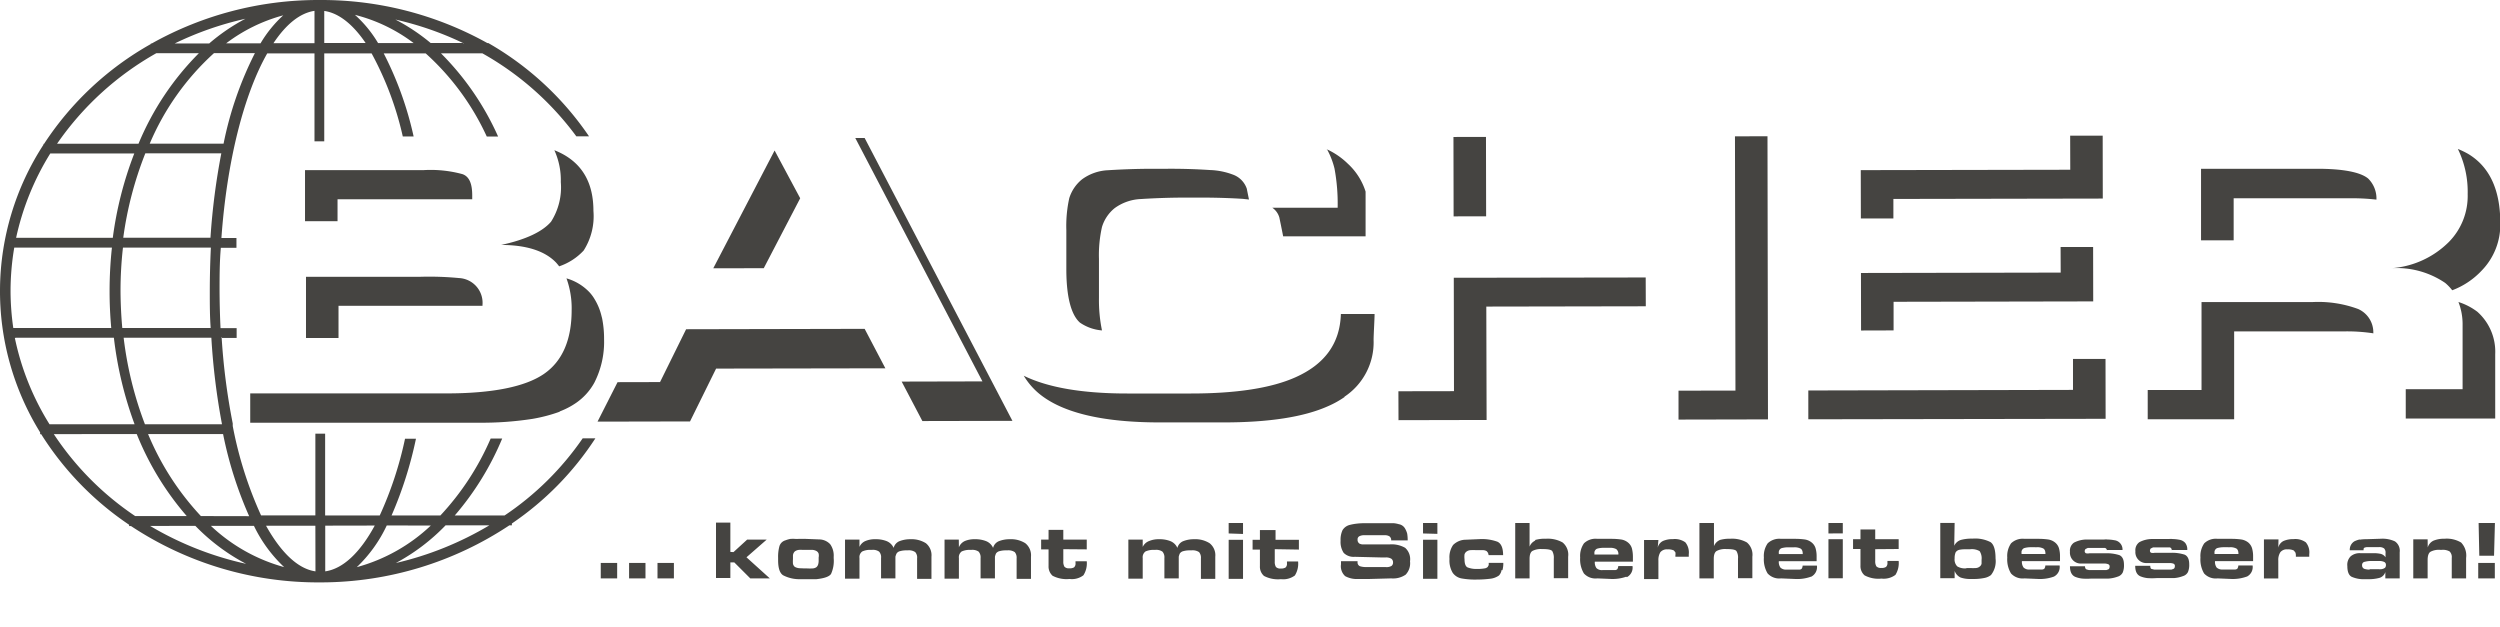 <?xml version="1.0" encoding="UTF-8"?> <svg xmlns="http://www.w3.org/2000/svg" xmlns:xlink="http://www.w3.org/1999/xlink" id="Ebene_1" data-name="Ebene 1" width="255.97" height="64.15" viewBox="0 0 255.97 64.15"><defs><style>.cls-1{fill:none;}.cls-2{clip-path:url(#clip-path);}.cls-3{clip-path:url(#clip-path-2);}.cls-4,.cls-5{fill:#454441;}.cls-4{fill-rule:evenodd;}</style><clipPath id="clip-path"><rect class="cls-1" x="-13.75" y="-10.51" width="283.46" height="85.04"></rect></clipPath><clipPath id="clip-path-2"><rect class="cls-1" width="255.97" height="64.15"></rect></clipPath></defs><g class="cls-2"><g class="cls-3"><path class="cls-4" d="M32.3,58.5c-1.84-.26-3.57-2-5.06-4.67h5.05Zm6.07-4.69c-1.5,2.77-3.25,4.43-5.07,4.69V53.82Zm2.19,3.82a20.52,20.52,0,0,0,5.06-3.84H50.1a33.46,33.46,0,0,1-9.54,3.85M20,53.84a20.61,20.61,0,0,0,5.2,3.89,33.31,33.31,0,0,1-9.83-3.88Zm-6-9.4a29.64,29.64,0,0,0,5.12,8.4H13.84a30,30,0,0,1-8.33-8.39Zm6.57,8.4a28,28,0,0,1-5.41-8.4l7.68,0a40.07,40.07,0,0,0,2.67,8.41Zm8.54,5.23a17.77,17.77,0,0,1-7.52-4.23H26a14.3,14.3,0,0,0,3.11,4.24m15-4.27a17.87,17.87,0,0,1-7.58,4.26A14.24,14.24,0,0,0,39.6,53.8ZM11.55,24.35l-9.9,0a27.28,27.28,0,0,1,3.5-8.64h8.6a37.26,37.26,0,0,0-2.2,8.63m10,0-8.93,0a36.64,36.64,0,0,1,2.26-8.64h7.78a69.64,69.64,0,0,0-1.11,8.63m.34-18.89H26.1a36.09,36.09,0,0,0-3.21,9.27H15.33a26.41,26.41,0,0,1,6.58-9.27M16,5.45h4.36a28.71,28.71,0,0,0-6.18,9.27l-8.34,0A30.54,30.54,0,0,1,16,5.45m5.46-1H17.89a33,33,0,0,1,7.24-2.53,19.84,19.84,0,0,0-3.7,2.52m5.24,0H23.15A17,17,0,0,1,29,1.57a12.54,12.54,0,0,0-2.32,2.86m5.52-3.31v3.3H28c1.28-1.92,2.7-3.09,4.21-3.31m5.24,3.29H33.2V1.12c1.48.21,2.93,1.36,4.24,3.29m4.92,0H38.71a12.22,12.22,0,0,0-2.37-2.89,16.75,16.75,0,0,1,6,2.88m5.16,0H44.09A20.1,20.1,0,0,0,40.48,2a32.84,32.84,0,0,1,7,2.44M11.36,33.58l-10,0a27.07,27.07,0,0,1-.28-3.73,26.79,26.79,0,0,1,.38-4.5l10,0a41.56,41.56,0,0,0-.24,4.5c0,1.26.06,2.51.17,3.73m10.13,0-9,0c-.11-1.22-.17-2.47-.18-3.73a39.15,39.15,0,0,1,.25-4.5l9,0c-.07,1.47-.11,3-.11,4.5,0,1.27,0,2.51.09,3.73m-8.93,1,9,0a69.67,69.67,0,0,0,1.09,8.86l-7.89,0a37,37,0,0,1-2.18-8.86m-11,0,10,0a38.27,38.27,0,0,0,2.12,8.86l-8.71,0A27,27,0,0,1,1.52,34.6m21.12,0h1.59v-1H22.58c-.06-1.23-.09-2.47-.1-3.73,0-1.53,0-3,.13-4.5h1.6v-1H22.67c.56-7.88,2.31-14.72,4.69-18.9H32.2v9h1v-9h4.85a32.81,32.81,0,0,1,3.19,8.5h1.11a35,35,0,0,0-3.06-8.5h4.3a26.1,26.1,0,0,1,6.25,8.51H51a28.36,28.36,0,0,0-5.85-8.52h4.24a30.4,30.4,0,0,1,9.62,8.5h1.3A31.19,31.19,0,0,0,50,4.41v0H49.9A34.92,34.92,0,0,0,32.85,0h-.2A34.88,34.88,0,0,0,15.54,4.45h-.1v.06A31.48,31.48,0,0,0,4.51,14.73H4.45v.09a27.48,27.48,0,0,0-.34,29.45v.19h.11a31.21,31.21,0,0,0,9,9.27v.13h.19a34.68,34.68,0,0,0,19.38,5.77H33a34.93,34.93,0,0,0,19.15-5.84h.26V53.6a30.86,30.86,0,0,0,8.55-8.72h-1.3a29.91,29.91,0,0,1-8,7.9H46.56a29.33,29.33,0,0,0,4.86-7.88H50.24a27.51,27.51,0,0,1-5.15,7.88h-5a40.26,40.26,0,0,0,2.5-7.86H41.47a37.49,37.49,0,0,1-2.59,7.86l-5.59,0,0-8.38h-1l0,8.37H26.73a40,40,0,0,1-2.9-9.15v-.26h0a66.6,66.6,0,0,1-1.14-8.86"></path><path class="cls-4" d="M137.64,40.63a6.68,6.68,0,0,0,3-5.8c0-.58.1-2.12.1-2.68h-3.45c-.09,3-1.64,5.14-4.65,6.48-2.48,1.11-6.07,1.66-10.68,1.66h-6.55c-4.59,0-8.13-.61-10.59-1.82a7.27,7.27,0,0,0,1.38,1.67c2.34,2.07,6.55,3.11,12.54,3.11h6.55c4.62,0,8.2-.55,10.68-1.66a9.89,9.89,0,0,0,1.71-.95"></path><polygon class="cls-4" points="90.65 37.71 88.53 33.67 70.25 33.71 67.58 39.12 63.23 39.13 61.18 43.17 70.65 43.15 73.32 37.74 90.65 37.71"></polygon><path class="cls-4" d="M57.32,42.12h0A7.77,7.77,0,0,0,59,41.24a6.07,6.07,0,0,0,1.85-2.05h0a9.2,9.2,0,0,0,1-4.46,10.71,10.71,0,0,0-.2-2.13v0l-.07-.27a5.92,5.92,0,0,0-.69-1.68,4,4,0,0,0-.52-.71A5.24,5.24,0,0,0,58,28.5a9,9,0,0,1,.53,3.26c0,3-.93,5.21-2.83,6.52s-5.24,2-10,2H25.62v3H49a33.77,33.77,0,0,0,5.5-.39,16.07,16.07,0,0,0,2.79-.73"></path><path class="cls-4" d="M56.76,15.38a7.4,7.4,0,0,1,.66,3.26,6.53,6.53,0,0,1-1,4.06c-.86,1-2.54,1.83-5.12,2.38,2.61,0,4.51.62,5.65,1.82.1.12.21.24.3.37a6.06,6.06,0,0,0,2.51-1.62,6.53,6.53,0,0,0,1-4.06c0-2.79-1.08-4.72-3.21-5.85a8.2,8.2,0,0,0-.79-.36"></path><path class="cls-4" d="M48.35,20.41c0-.13,0-.27,0-.41,0-1.21-.31-1.93-1-2.17a12.36,12.36,0,0,0-4-.41l-12.12,0v5.23h3.33V20.4l12.12,0c.61,0,1.16,0,1.64,0"></path><path class="cls-4" d="M49.39,31.33h0v0A2.54,2.54,0,0,0,47,28.47,32.1,32.1,0,0,0,43,28.34l-11.67,0v6.27h3.33V31.31l11.67,0c1.34,0,2.38,0,3.11,0"></path><polygon class="cls-4" points="81.93 20.3 79.31 15.41 73.03 27.47 78.2 27.46 81.93 20.3"></polygon><polygon class="cls-4" points="87.57 14.13 100.59 39.05 92.32 39.07 94.44 43.11 103.66 43.09 88.53 14.13 87.57 14.13"></polygon><path class="cls-4" d="M251.71,30.91a6.26,6.26,0,0,1,.43,2.4v6.54h-5.82v3l9.16,0V36.26a5.47,5.47,0,0,0-1.83-4.34,6.36,6.36,0,0,0-1.94-1"></path><path class="cls-4" d="M243,34.08a2.61,2.61,0,0,0-1.55-2.44,11.77,11.77,0,0,0-4.72-.71l-11.32,0v9h-5.51v3l8.85,0,0-9,11.33,0a17.81,17.81,0,0,1,2.93.2"></path><path class="cls-4" d="M251.66,15.26a10,10,0,0,1,1,4.62,6.7,6.7,0,0,1-1.92,4.89,9.28,9.28,0,0,1-6,2.7,8.81,8.81,0,0,1,5.62,1.5,5.09,5.09,0,0,1,.72.75,8,8,0,0,0,3-2A6.74,6.74,0,0,0,256,22.83c0-3.41-1.11-5.78-3.32-7.09a9.13,9.13,0,0,0-1-.48"></path><path class="cls-4" d="M243.32,20.42a2.87,2.87,0,0,0-.85-2.14c-.79-.65-2.55-1-5.23-1l-11.88,0v7.33h3.34V20.3l11.87,0a21.94,21.94,0,0,1,2.75.14"></path><polygon class="cls-4" points="211.96 13.89 211.97 17.38 190.52 17.42 190.53 22.37 193.86 22.37 193.86 20.37 215.3 20.33 215.29 13.89 211.96 13.89"></polygon><polygon class="cls-4" points="210.98 25.29 210.99 27.91 190.54 27.95 190.55 33.84 193.88 33.83 193.88 30.9 214.32 30.86 214.31 25.29 210.98 25.29"></polygon><polygon class="cls-4" points="212.25 36.75 212.25 39.92 185.15 39.98 185.15 42.93 215.59 42.88 215.58 36.75 212.25 36.75"></polygon><polygon class="cls-4" points="168.51 31.36 168.5 28.41 148.85 28.44 148.87 40.05 143.18 40.06 143.19 43.02 152.21 43 152.18 31.39 168.51 31.36"></polygon><rect class="cls-5" x="148.83" y="14.01" width="3.33" height="8.13" transform="translate(-0.04 0.3) rotate(-0.11)"></rect><polygon class="cls-4" points="177.64 13.96 177.69 39.99 171.86 40 171.86 42.96 181.02 42.94 180.97 13.95 177.64 13.96"></polygon><path class="cls-4" d="M135.86,15.27a7.94,7.94,0,0,1,.78,2,19.8,19.8,0,0,1,.32,4h-6.69a1.82,1.82,0,0,1,.72,1c.07.34.21,1,.39,1.93l8.44,0V19.62A6.54,6.54,0,0,0,138,16.76a7.63,7.63,0,0,0-2.18-1.49"></path><path class="cls-4" d="M127.88,20.43c-.1-.5-.18-.87-.22-1.1a2.33,2.33,0,0,0-1.42-1.45,7.32,7.32,0,0,0-2.34-.47c-1.1-.07-2.55-.14-4.37-.13h-1.38c-2,0-3.58.08-4.72.15a4.86,4.86,0,0,0-2.64.93,4,4,0,0,0-1.31,1.93,13.16,13.16,0,0,0-.3,3.27v4c0,2.86.5,4.68,1.39,5.47a4.59,4.59,0,0,0,2.26.8,15.35,15.35,0,0,1-.31-3.32v-4a13.08,13.08,0,0,1,.31-3.27,3.94,3.94,0,0,1,1.3-1.93,4.9,4.9,0,0,1,2.65-.93c1.14-.07,2.72-.15,4.72-.15h1.37c1.83,0,3.27.06,4.38.13l.64.07"></path></g><path class="cls-5" d="M255.36,56.9l.09-3.35h-1.67l.07,3.35Zm.08,2.32V57.64h-1.7v1.58Zm-6.88-4h-1.47v4h1.47V57.35c0-.45.1-.74.3-.86a1.82,1.82,0,0,1,1-.19H250a1.4,1.4,0,0,1,.81.16.81.81,0,0,1,.22.67v2.09h1.47V57.13a1.92,1.92,0,0,0-.51-1.58,2.87,2.87,0,0,0-1.71-.39,2.82,2.82,0,0,0-1.1.19,1.1,1.1,0,0,0-.61.71Zm-5.94,3.1a1.73,1.73,0,0,1-.55-.08.37.37,0,0,1-.22-.37.32.32,0,0,1,.28-.35,2.48,2.48,0,0,1,.66-.08h.85a1.14,1.14,0,0,1,.46.09.31.31,0,0,1,.19.31.4.4,0,0,1-.09.29.77.77,0,0,1-.41.15,1.86,1.86,0,0,1-.26,0h-.91Zm-1-3.09a2.55,2.55,0,0,0-.55.19,1,1,0,0,0-.48.92H242c0-.14,0-.23.11-.27a.8.8,0,0,1,.31-.05h1.16a.79.79,0,0,1,.52.13.6.6,0,0,1,.15.48v.43a.85.85,0,0,0-.49-.35,3.15,3.15,0,0,0-.74-.07h-.67l-.67,0a1.41,1.41,0,0,0-1,.32,1.23,1.23,0,0,0-.34,1c0,.58.15.95.45,1.1a3.06,3.06,0,0,0,1.4.24h.27a4.12,4.12,0,0,0,1.16-.13.9.9,0,0,0,.61-.6v.65h1.47V56.54a1.16,1.16,0,0,0-.49-1.11,3,3,0,0,0-1.42-.27l-1.54.05A3.69,3.69,0,0,0,241.6,55.26Zm-8.33,0H231.8v4h1.47V57.4a1.45,1.45,0,0,1,.21-.86.84.84,0,0,1,.74-.29,1.33,1.33,0,0,1,.63.11l.16.19a.76.76,0,0,1,.06.32V57h1.37v-.25a1.6,1.6,0,0,0-.35-1.22,1.83,1.83,0,0,0-1.26-.33,2.48,2.48,0,0,0-1,.18,1,1,0,0,0-.56.7Zm-5,.8a1.32,1.32,0,0,1,.68.13c.15.09.22.27.22.56h-2.45v-.11a.46.46,0,0,1,.27-.49,2.46,2.46,0,0,1,.73-.09Zm1.78,3a1.1,1.1,0,0,0,.57-1.13h-1.46a.71.71,0,0,1-.09.31.33.33,0,0,1-.23.1l-.27,0h-1a.83.83,0,0,1-.63-.2,1,1,0,0,1-.17-.66h3.9V57a3,3,0,0,0-.1-.84,1.24,1.24,0,0,0-.39-.61,1.55,1.55,0,0,0-.69-.31,7.31,7.31,0,0,0-1.07-.07l-1.39,0a1.69,1.69,0,0,0-1.36.46,2.27,2.27,0,0,0-.39,1.46,2.81,2.81,0,0,0,.37,1.62,1.61,1.61,0,0,0,1.38.51l1.42.06A4.18,4.18,0,0,0,230,59.05Zm-7.66-2.72h1.54a1.07,1.07,0,0,0-.21-.72,1,1,0,0,0-.63-.33,4,4,0,0,0-.68-.07,1.18,1.18,0,0,0-.34,0h-.4l-1.43,0a2.8,2.8,0,0,0-1.21.32,1,1,0,0,0-.41.93,1.11,1.11,0,0,0,1.15,1.21l1.26,0h1.11a1.06,1.06,0,0,1,.37.06.23.23,0,0,1,.15.24q0,.24-.15.3l-.2.07h-1.76l-.24-.06c-.12,0-.17-.15-.17-.33h-1.54c0,.58.18.94.56,1.09a2.68,2.68,0,0,0,.69.17,6.43,6.43,0,0,0,.93,0h.62l.52,0,.63,0a3.22,3.22,0,0,0,.93-.2.84.84,0,0,0,.52-.42,1.86,1.86,0,0,0,.13-.78c0-.54-.16-.86-.47-1a4.23,4.23,0,0,0-1.43-.19h-1.63a.92.92,0,0,1-.36,0,.22.22,0,0,1-.13-.23.37.37,0,0,1,.08-.21l.23-.11.28,0h1.21l.25,0A.28.28,0,0,1,222.36,56.33Zm-6.64,0h1.55a.95.95,0,0,0-.85-1,4,4,0,0,0-.68-.07,1.18,1.18,0,0,0-.34,0H215l-1.44,0a2.85,2.85,0,0,0-1.21.32,1,1,0,0,0-.41.93,1.11,1.11,0,0,0,1.15,1.21l1.26,0h1.11a1,1,0,0,1,.37.06A.23.23,0,0,1,216,58c0,.16-.05.26-.14.3l-.2.07h-1.77l-.23-.06q-.18-.06-.18-.33h-1.54c0,.58.19.94.56,1.09a2.76,2.76,0,0,0,.7.17,6.29,6.29,0,0,0,.92,0h.62l.53,0,.62,0a3.37,3.37,0,0,0,.94-.2.84.84,0,0,0,.51-.42,1.86,1.86,0,0,0,.13-.78c0-.54-.16-.86-.47-1a4.19,4.19,0,0,0-1.43-.19h-1.63a.92.92,0,0,1-.36,0,.23.23,0,0,1-.13-.23.32.32,0,0,1,.09-.21l.23-.11.27,0h1.21l.25,0A.26.26,0,0,1,215.72,56.33Zm-7.24-.28a1.32,1.32,0,0,1,.68.13c.15.09.22.27.22.56h-2.45v-.11a.46.46,0,0,1,.27-.49,2.34,2.34,0,0,1,.72-.09Zm1.78,3a1.1,1.1,0,0,0,.57-1.13h-1.46a.71.71,0,0,1-.09.31.35.35,0,0,1-.23.1l-.28,0h-1a.8.8,0,0,1-.63-.2,1,1,0,0,1-.17-.66h3.9V57a3,3,0,0,0-.1-.84,1.19,1.19,0,0,0-.4-.61,1.46,1.46,0,0,0-.69-.31,7.06,7.06,0,0,0-1.06-.07l-1.4,0a1.7,1.7,0,0,0-1.36.46,2.27,2.27,0,0,0-.39,1.46,2.8,2.8,0,0,0,.38,1.62,1.61,1.61,0,0,0,1.38.51l1.42.06A4.18,4.18,0,0,0,210.26,59.05Zm-9-.84a1.49,1.49,0,0,1-.91-.2,1,1,0,0,1-.27-.82,1.57,1.57,0,0,1,.1-.61.61.61,0,0,1,.4-.27,3,3,0,0,1,.49-.05h.57a1.59,1.59,0,0,1,1,.19,1.32,1.32,0,0,1,.2.88v.17s0,.1,0,.22a.47.47,0,0,1-.18.3.69.69,0,0,1-.4.16,5.21,5.21,0,0,1-.6,0h-.34Zm-1.18-4.65h-1.47v5.66h1.47v-.75a1.19,1.19,0,0,0,.61.68,3,3,0,0,0,1.08.15H202a5.31,5.31,0,0,0,1.16-.1,1.59,1.59,0,0,0,.69-.3,2.27,2.27,0,0,0,.47-1.7c0-.87-.17-1.43-.51-1.67a3.43,3.43,0,0,0-1.86-.36,4.15,4.15,0,0,0-1.17.13,1.12,1.12,0,0,0-.69.6Zm-5.73,2.67v-1H192v-1h-1.51v1h-.76v1h.76v1.7a1.25,1.25,0,0,0,.42,1,3,3,0,0,0,1.73.33,2,2,0,0,0,1.43-.38,2.27,2.27,0,0,0,.33-1.43h-1.15v.18a.52.52,0,0,1-.15.44.82.82,0,0,1-.48.1.63.63,0,0,1-.5-.16,1,1,0,0,1-.12-.55V56.23Zm-5.72,3v-4h-1.47v4Zm0-4.6V53.55h-1.47v1.07Zm-5,1.43a1.32,1.32,0,0,1,.68.13c.15.09.22.27.22.56h-2.45v-.11a.46.46,0,0,1,.27-.49,2.41,2.41,0,0,1,.73-.09Zm1.78,3a1.1,1.1,0,0,0,.57-1.13h-1.46a.71.71,0,0,1-.09.31.33.33,0,0,1-.23.1l-.27,0h-1.05a.83.83,0,0,1-.63-.2,1,1,0,0,1-.17-.66H186V57a3,3,0,0,0-.1-.84,1.19,1.19,0,0,0-.4-.61,1.47,1.47,0,0,0-.68-.31,7.31,7.31,0,0,0-1.07-.07l-1.4,0a1.72,1.72,0,0,0-1.36.46,2.27,2.27,0,0,0-.39,1.46,2.8,2.8,0,0,0,.38,1.62,1.61,1.61,0,0,0,1.38.51l1.42.06A4.18,4.18,0,0,0,185.41,59.05Zm-9.36-3.75a1.11,1.11,0,0,0-.61.63V53.55H174v5.67h1.47v-2q0-.63.3-.81a1.85,1.85,0,0,1,1-.19h.09c.52,0,.83.07.93.2a1.29,1.29,0,0,1,.16.78v2h1.47V57a1.64,1.64,0,0,0-.56-1.46,3.1,3.1,0,0,0-1.7-.38A3.61,3.61,0,0,0,176.05,55.3Zm-6.3,0h-1.47v4h1.47V57.4a1.54,1.54,0,0,1,.2-.86.86.86,0,0,1,.74-.29,1.35,1.35,0,0,1,.64.11l.16.19a1,1,0,0,1,0,.32V57h1.37v-.25a1.64,1.64,0,0,0-.35-1.22,1.85,1.85,0,0,0-1.27-.33,2.43,2.43,0,0,0-1,.18,1,1,0,0,0-.56.7Zm-5,.8a1.32,1.32,0,0,1,.68.13.62.62,0,0,1,.22.56h-2.45v-.11a.46.46,0,0,1,.27-.49,2.34,2.34,0,0,1,.72-.09Zm1.78,3a1.1,1.1,0,0,0,.57-1.13h-1.46a.71.71,0,0,1-.09.31.35.35,0,0,1-.23.1l-.28,0h-1a.8.8,0,0,1-.63-.2,1,1,0,0,1-.17-.66h3.9V57a3.45,3.45,0,0,0-.1-.84,1.19,1.19,0,0,0-.4-.61,1.46,1.46,0,0,0-.69-.31,7.16,7.16,0,0,0-1.06-.07l-1.4,0a1.7,1.7,0,0,0-1.36.46,2.27,2.27,0,0,0-.39,1.46,2.8,2.8,0,0,0,.38,1.62,1.6,1.6,0,0,0,1.38.51l1.42.06A4.21,4.21,0,0,0,166.5,59.05Zm-9.36-3.75a1.11,1.11,0,0,0-.61.63V53.55h-1.47v5.67h1.47v-2c0-.42.1-.69.29-.81a1.9,1.9,0,0,1,1-.19h.1c.51,0,.82.07.93.2a1.37,1.37,0,0,1,.16.78v2h1.47V57a1.62,1.62,0,0,0-.57-1.46,3.08,3.08,0,0,0-1.7-.38A3.58,3.58,0,0,0,157.14,55.3Zm-3.39,3.05a2.58,2.58,0,0,0,.09-.76h-1.5a.7.7,0,0,1,0,.24l-.1.18a.57.57,0,0,1-.34.15,3.49,3.49,0,0,1-.73.05,2.36,2.36,0,0,1-1-.16c-.2-.11-.3-.38-.3-.83a2,2,0,0,1,0-.5.56.56,0,0,1,.21-.29.78.78,0,0,1,.38-.14,5,5,0,0,1,.62,0h.23l.5,0a.75.75,0,0,1,.34.11l.13.17.06.23h1.48c0-.73-.19-1.18-.57-1.37a4.62,4.62,0,0,0-1.84-.27l-1.4.06a1.86,1.86,0,0,0-1.31.54,2.21,2.21,0,0,0-.37,1.43,2.44,2.44,0,0,0,.33,1.42,1.43,1.43,0,0,0,.88.57,7.91,7.91,0,0,0,1.6.12,11.19,11.19,0,0,0,1.33-.08,1.91,1.91,0,0,0,.93-.34A1.12,1.12,0,0,0,153.75,58.35Zm-6.66.87v-4h-1.47v4Zm0-4.6V53.55h-1.47v1.07Zm-8.18,2.8h-1.69v.34a1.36,1.36,0,0,0,.43,1.19,2.48,2.48,0,0,0,1.35.29l1.16,0,2.21-.06a2.27,2.27,0,0,0,1.47-.38,1.69,1.69,0,0,0,.45-1.37,1.56,1.56,0,0,0-.5-1.38,2.79,2.79,0,0,0-1.59-.35h-2.47l-.35,0a1.26,1.26,0,0,1-.25-.07.45.45,0,0,1-.21-.43.35.35,0,0,1,.19-.34,1,1,0,0,1,.44-.1l1.31,0h.84a.87.87,0,0,1,.49.12.48.48,0,0,1,.17.41h1.69a4.07,4.07,0,0,0-.05-.69,2.14,2.14,0,0,0-.24-.56.91.91,0,0,0-.62-.41,2.71,2.71,0,0,0-.51-.1l-.65,0h-1.21l-1.2,0a6.39,6.39,0,0,0-.78.05,5.06,5.06,0,0,0-.65.12,1.21,1.21,0,0,0-.76.54,2.33,2.33,0,0,0-.2,1.09,2,2,0,0,0,.32,1.24,1.43,1.43,0,0,0,1.13.4l2.84.07h.28a1.05,1.05,0,0,1,.63.13.45.45,0,0,1,.17.36.43.43,0,0,1-.15.37,1,1,0,0,1-.62.12l-1.16,0h-.82a2,2,0,0,1-.65-.09.42.42,0,0,1-.23-.44Zm-6-1.19v-1h-2.39v-1H129v1h-.75v1H129v1.7a1.25,1.25,0,0,0,.42,1,3.07,3.07,0,0,0,1.73.33,2,2,0,0,0,1.43-.38,2.27,2.27,0,0,0,.33-1.43h-1.14v.18a.52.52,0,0,1-.15.44.86.86,0,0,1-.48.1.61.61,0,0,1-.5-.16,1,1,0,0,1-.12-.55V56.23Zm-5.72,3v-4h-1.47v4Zm0-4.6V53.55h-1.47v1.07ZM117,55.25h-1.47v4H117V57.14a.73.73,0,0,1,.29-.68,2,2,0,0,1,.87-.16h.13a1.11,1.11,0,0,1,.73.18.88.88,0,0,1,.2.66v2.08h1.47V57a1.83,1.83,0,0,1,.11-.33.61.61,0,0,1,.36-.24,2.35,2.35,0,0,1,.63-.08H122a1.17,1.17,0,0,1,.77.18.87.87,0,0,1,.19.64v2.1h1.47V57a1.56,1.56,0,0,0-.58-1.38,2.72,2.72,0,0,0-1.58-.41,3,3,0,0,0-1.1.19,1,1,0,0,0-.62.7,1.31,1.31,0,0,0-.73-.7,3,3,0,0,0-1.15-.19,2.48,2.48,0,0,0-1,.18A1.17,1.17,0,0,0,117,56Zm-5.73,1v-1h-2.4v-1h-1.51v1h-.76v1h.76v1.7a1.27,1.27,0,0,0,.41,1,3.08,3.08,0,0,0,1.74.33,1.93,1.93,0,0,0,1.42-.38,2.26,2.26,0,0,0,.34-1.43h-1.15v.18a.52.52,0,0,1-.15.44.86.86,0,0,1-.48.1.63.63,0,0,1-.5-.16,1,1,0,0,1-.12-.55V56.23Zm-13.1-1H96.71v4h1.47V57.14a.73.73,0,0,1,.29-.68,2,2,0,0,1,.87-.16h.13a1.13,1.13,0,0,1,.73.18.88.88,0,0,1,.2.66v2.08h1.47V57a1.83,1.83,0,0,1,.11-.33.61.61,0,0,1,.36-.24,2.35,2.35,0,0,1,.63-.08h.16a1.18,1.18,0,0,1,.77.18.87.87,0,0,1,.19.64v2.1h1.47V57a1.58,1.58,0,0,0-.58-1.38,2.72,2.72,0,0,0-1.58-.41,3,3,0,0,0-1.1.19,1,1,0,0,0-.62.7,1.31,1.31,0,0,0-.73-.7,3,3,0,0,0-1.15-.19,2.48,2.48,0,0,0-1,.18,1.17,1.17,0,0,0-.62.65ZM88,55.25H86.52v4H88V57.14a.71.71,0,0,1,.29-.68,1.92,1.92,0,0,1,.87-.16h.13a1.08,1.08,0,0,1,.72.18.84.84,0,0,1,.2.66v2.08h1.47V57a1.85,1.85,0,0,1,.12-.33.58.58,0,0,1,.36-.24,2.25,2.25,0,0,1,.63-.08h.15a1.15,1.15,0,0,1,.77.18.83.83,0,0,1,.19.64v2.1h1.47V57a1.58,1.58,0,0,0-.57-1.38,2.75,2.75,0,0,0-1.59-.41,3,3,0,0,0-1.09.19,1,1,0,0,0-.62.7,1.34,1.34,0,0,0-.73-.7,3,3,0,0,0-1.15-.19,2.45,2.45,0,0,0-1,.18A1.14,1.14,0,0,0,88,56Zm-6.11,2.93a1.12,1.12,0,0,1-.51-.14.55.55,0,0,1-.19-.32,2.94,2.94,0,0,1,0-.47l0-.39a.63.63,0,0,1,.19-.4.83.83,0,0,1,.44-.16,1.48,1.48,0,0,1,.31,0h.35l.7,0a1,1,0,0,1,.45.14.5.5,0,0,1,.19.25,1,1,0,0,1,0,.39v.29a1.36,1.36,0,0,1-.06.45.58.58,0,0,1-.18.26.76.76,0,0,1-.36.12,5.06,5.06,0,0,1-.58,0h-.26Zm-.42-3a3.33,3.33,0,0,0-.56,0,3.09,3.09,0,0,0-.51.15.89.89,0,0,0-.6.61,4.09,4.09,0,0,0-.13,1.18v.24c0,.81.17,1.32.51,1.54A3.6,3.6,0,0,0,82,59.3l1.61,0c.81-.09,1.31-.27,1.48-.54a3.23,3.23,0,0,0,.27-1.61V57A2,2,0,0,0,85,55.72a1.56,1.56,0,0,0-1.11-.49l-1.54-.06Zm-6.69,1.33v-3H73.31v5.67h1.47V57.58h.4l1.64,1.64h2l-2.39-2.16,2.07-1.81h-2l-1.4,1.28ZM69,59.22V57.64H67.32v1.58Zm-2.91,0V57.64H64.41v1.58Zm-2.9,0V57.64H61.51v1.58Z"></path></g></svg> 